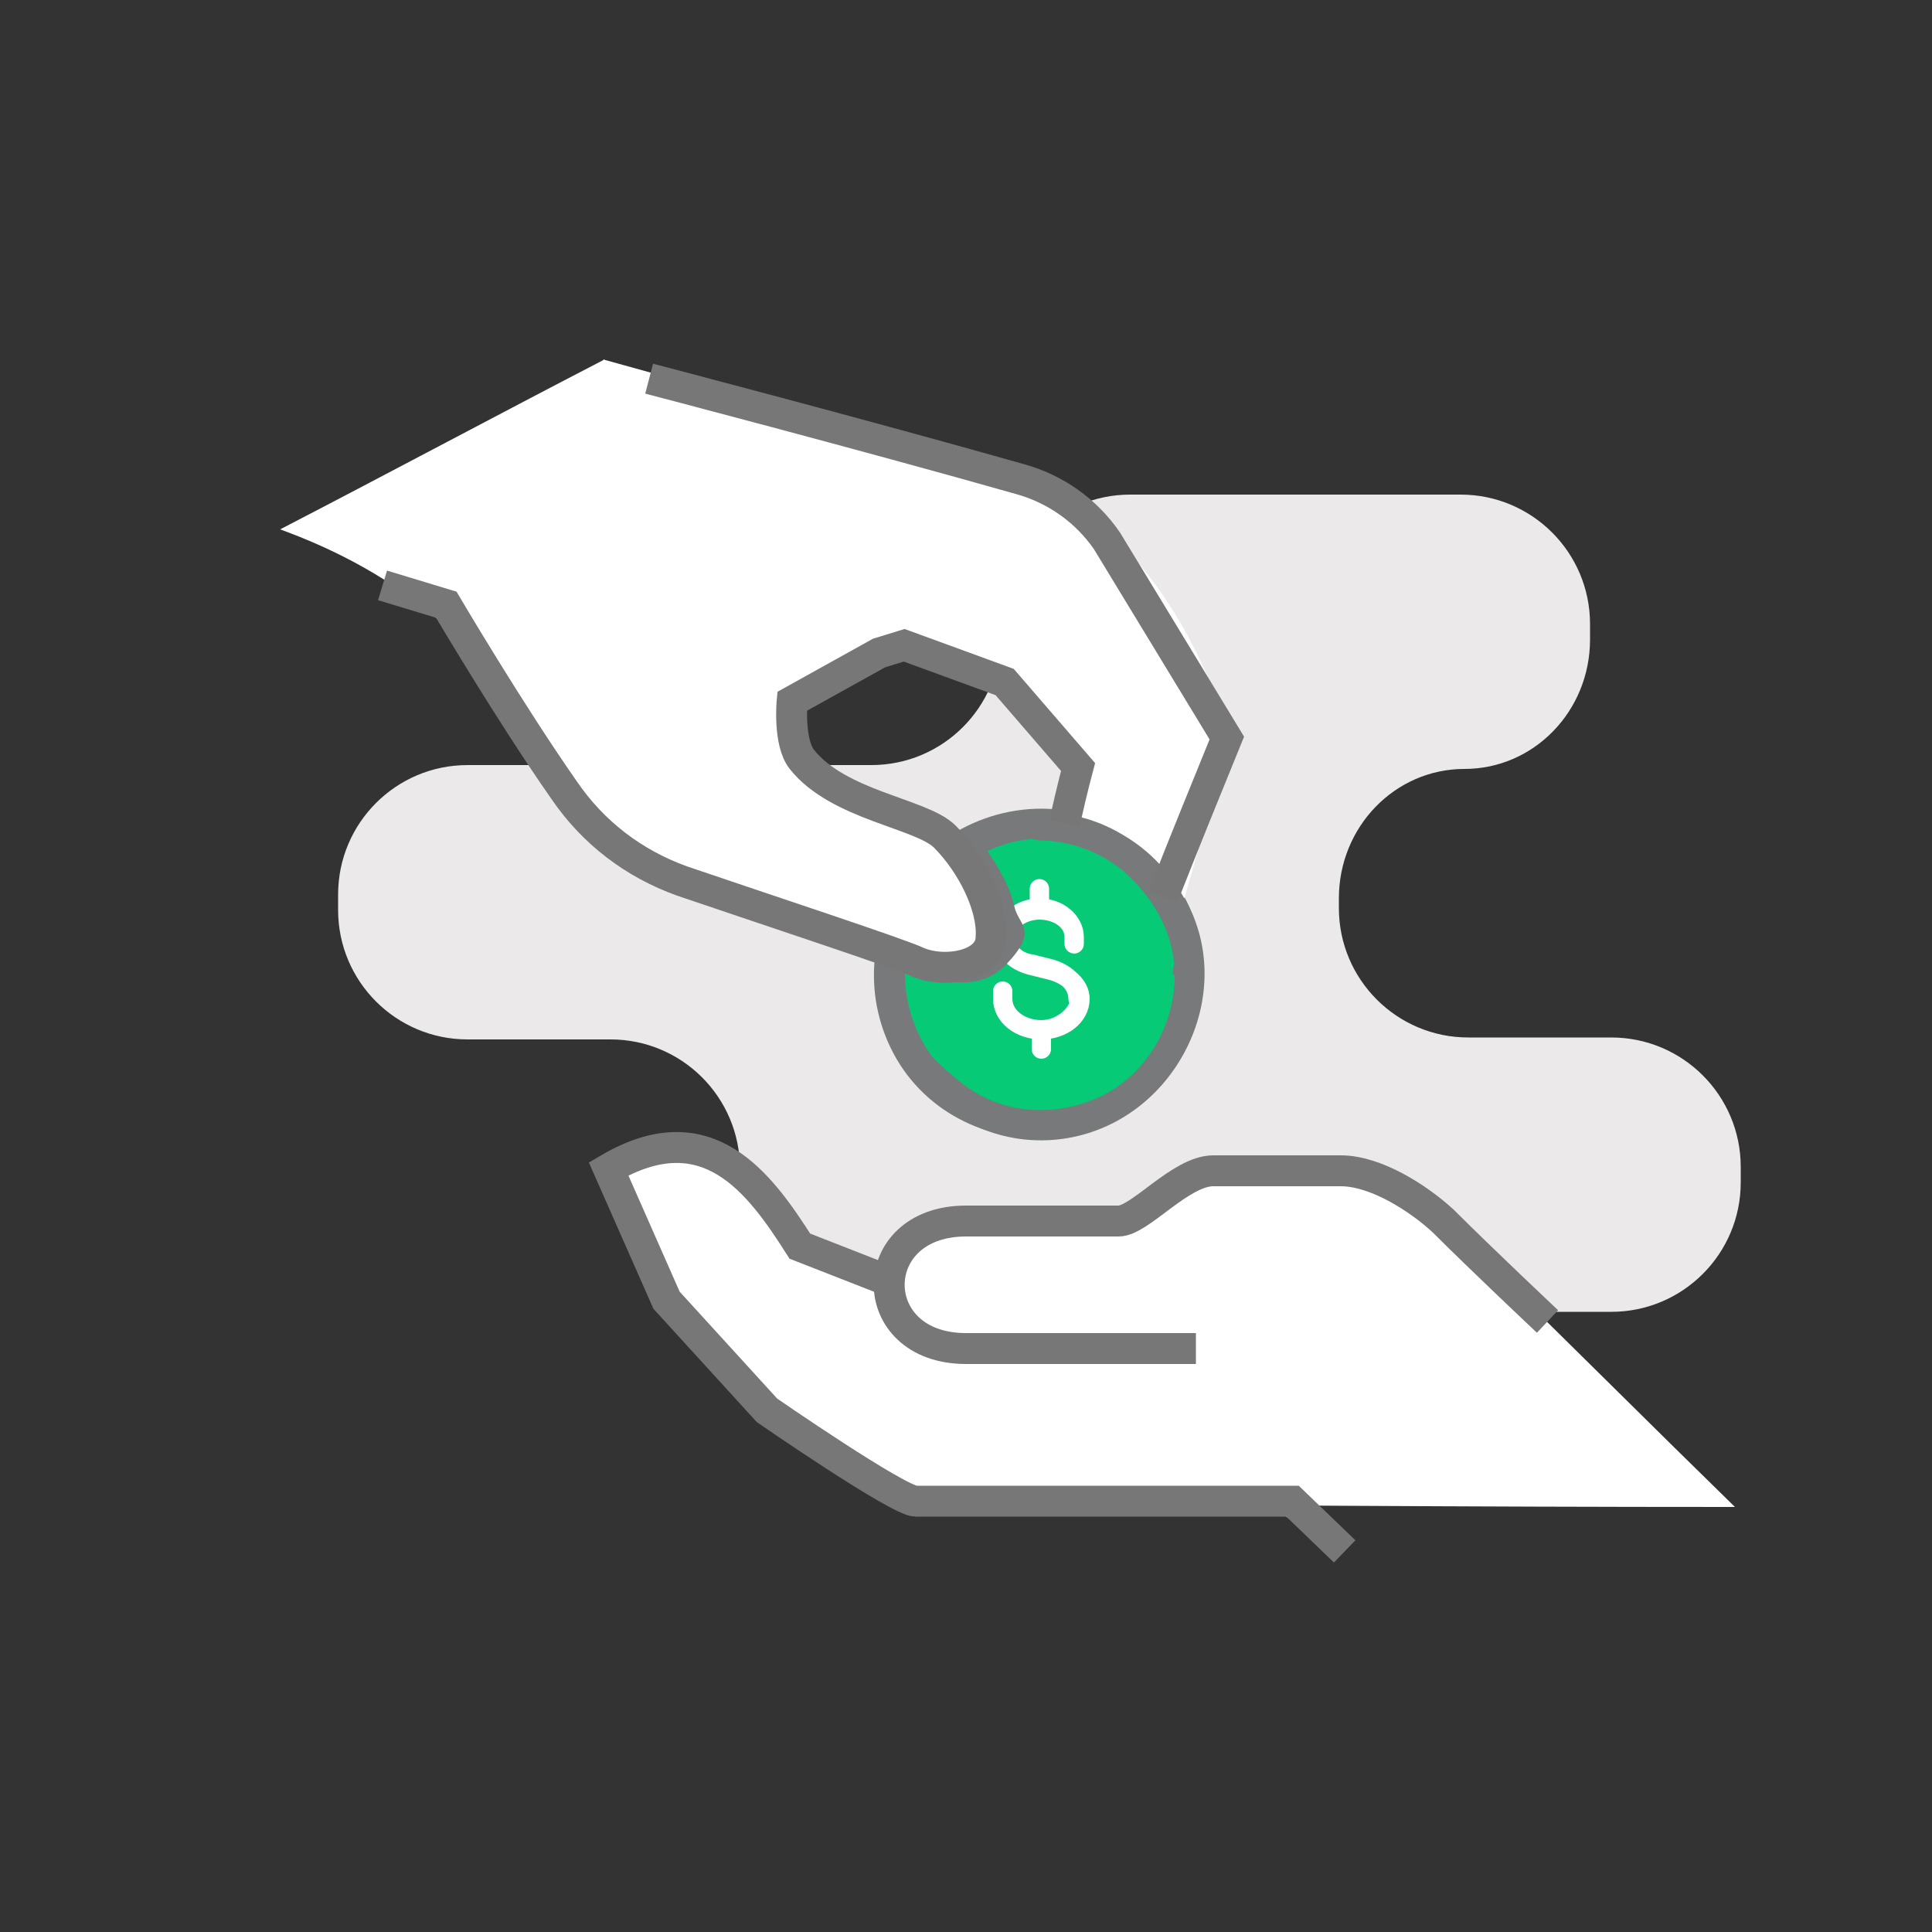<?xml version="1.0" encoding="UTF-8"?> <svg xmlns="http://www.w3.org/2000/svg" id="Capa_1" data-name="Capa 1" version="1.1" viewBox="0 0 100 100"><rect x="0" y="0" width="100" height="100" fill="#333333" stroke="none"/><defs><style> .cls-1 { fill: #ebe9e9; } .cls-1, .cls-2, .cls-3, .cls-4 { stroke-width: 0px; } .cls-2 { fill: #06ca75; } .cls-3 { fill: #78797a; } .cls-5, .cls-6 { stroke: #787777; stroke-miterlimit: 10; stroke-width: 1.6px; } .cls-5, .cls-4 { fill: #fff; } .cls-6, .cls-7 { fill: none; } .cls-7 { stroke: #fff; stroke-linecap: round; stroke-linejoin: round; stroke-width: 1px; } </style></defs><path class="cls-1" d="M24.2,39.6c-3.7,0-6.7,3-6.7,6.7v.8c0,3.7,3,6.7,6.7,6.7h7.4c3.7,0,6.7,3,6.7,6.7v.7c0,3.7,3,6.7,6.7,6.7h38.4c3.7,0,6.7-3,6.7-6.7v-.8c0-3.7-3-6.7-6.7-6.7h-7.4c-3.7,0-6.7-3-6.7-6.7v-.5c0-3.7,2.9-6.7,6.5-6.7s6.5-3,6.5-6.7v-.8c0-3.7-3-6.7-6.7-6.7h-17.1c-3.7,0-6.7,3-6.7,6.7v.6c0,3.7-3,6.7-6.7,6.7h-21Z"></path><path class="cls-4" d="M89.7,78c-13.6,0-27.2-.1-40.8-.2,0-4.1.2-8.1.3-12.2h28c4.2,4.1,8.4,8.3,12.6,12.4Z"></path><g><g><g><circle class="cls-2" cx="53.8" cy="50.5" r="7.8"></circle><path class="cls-3" d="M60.8,50.5c0,2.9-1.8,5.6-4.6,6.6s-6,.1-7.8-2.2-2.1-5.5-.6-8.1,4.5-3.9,7.3-3.3,5.7,3.6,5.7,6.9,1.5,1,1.5,0c0-3.5-2.2-6.7-5.5-8s-7.3-.2-9.6,2.6-2.6,6.7-.8,9.8,5.4,4.6,8.9,4c4-.7,6.9-4.4,6.9-8.4s-1.5-1-1.5,0Z"></path></g><path class="cls-7" d="M55.8,51.7c0-.8-.7-1.4-1.6-1.6l-.8-.2c-.8-.1-1.4-.7-1.4-1.4s.8-1.4,1.8-1.4,1.8.6,1.8,1.4,0,0,0,0,0,0,0,0c0-.8-.8-1.5-1.8-1.5v-1s0,0,0,0,0,0,0,0v1c-1,0-1.8.7-1.8,1.5s.6,1.3,1.5,1.5l.8.2c.9.2,1.6.8,1.6,1.5s-.9,1.6-2,1.6-2-.7-2-1.6,0,0,0,0,0,0,0,0c0,.9.9,1.6,2,1.6v1s0,0,0,0,0,0,0,0v-1c1.1,0,2-.7,2-1.6Z"></path></g><path class="cls-3" d="M53.8,41.9c-1.6,0-3.1.5-4.4,1.3s-.5.8-.2,1.2c.7.8,1.2,1.8,1.5,2.8s.5,1.5-.1,1.9c-1.3.8-3.1-.2-4.3-.6s-.9.1-.9.5c-.9,5.7,4.2,10.9,9.9,9.9s8.9-7.7,5.9-12.6-4.4-4.2-7.3-4.3-1,1.5,0,1.5c4.6.1,8.1,4.8,6.7,9.2s-7.2,6.3-10.9,3.3-3.1-4.1-2.7-6.6l-.9.5c1.8.6,4.3,1.8,6,0s.6-2,.4-3-1.1-2.6-2-3.6l-.2,1.2c1.1-.7,2.3-1.1,3.7-1.1s1-1.5,0-1.5Z"></path><path class="cls-4" d="M31.2,18.6c2.9.8,7.5,2.1,13.2,3.6,6.5,1.7,8.2,2,10.4,3.4,2.5,1.5,6.4,4.8,8.9,12.6-.8,2.8-1.6,5.5-2.4,8.3-.4-.7-1.3-2.2-3.2-3.3-1.5-.9-2.9-1.1-3.6-1.1.5-.7.9-1.5,1.4-2.2-1.3-1.5-2.5-2.9-3.8-4.4-.5-.4-2.4-1.9-5.2-1.9-3.4.1-5.5,2.6-5.8,2.9,0,.9.1,2.3.9,3.4,1.3,1.7,3.2,1.5,5.4,2.7,2.7,1.5,5.1,4.7,4.5,6-.9,1.9-8.2.6-12.9-1.1-2.2-.8-4.8-1.8-7.5-4.1-3.7-3.1-3.7-5.6-6.6-9.1-1.8-2.1-4.9-4.9-10.4-6.9,5.6-2.9,11.2-5.9,16.8-8.8Z"></path><path class="cls-6" d="M55.1,42.6c.4-1.8.7-2.9.7-2.9l-3.8-4.4-5.2-1.9-1.3.4-4.5,2.5s-.2,2.1.5,3c1.9,2.4,6.2,2.8,7.4,4,1.4,1.4,2.5,3.6,2.4,5.2,0,1.5-2.4,1.9-3.8,1.3-.8-.4-7.8-2.7-12.2-4.2-2.5-.9-4.6-2.5-6.1-4.7-2.8-4-6.1-9.6-6.1-9.6l-3.3-1"></path><g><path class="cls-5" d="M46,66.3l-4.6-1.8c-2.1-3.3-4.8-7-9.9-4l3,6.8,5.2,5.7s6.8,4.7,7.7,4.7h19.5l2.7,2.6"></path><path class="cls-5" d="M61.9,69.8h-11.9c-5.3,0-5.3-6.6,0-6.6h7.9c1.1,0,3.2-2.6,4.9-2.6h6.6c1.8,0,4,1.4,5.3,2.6,2,2,5.4,5.2,5.4,5.2"></path><path class="cls-6" d="M33.6,19.6s11.1,2.9,19.2,5.2c1.8.5,3.4,1.6,4.5,3.2l6.2,10.2c-1.1,2.7-2.2,5.4-3.3,8.2"></path></g></g></svg> 